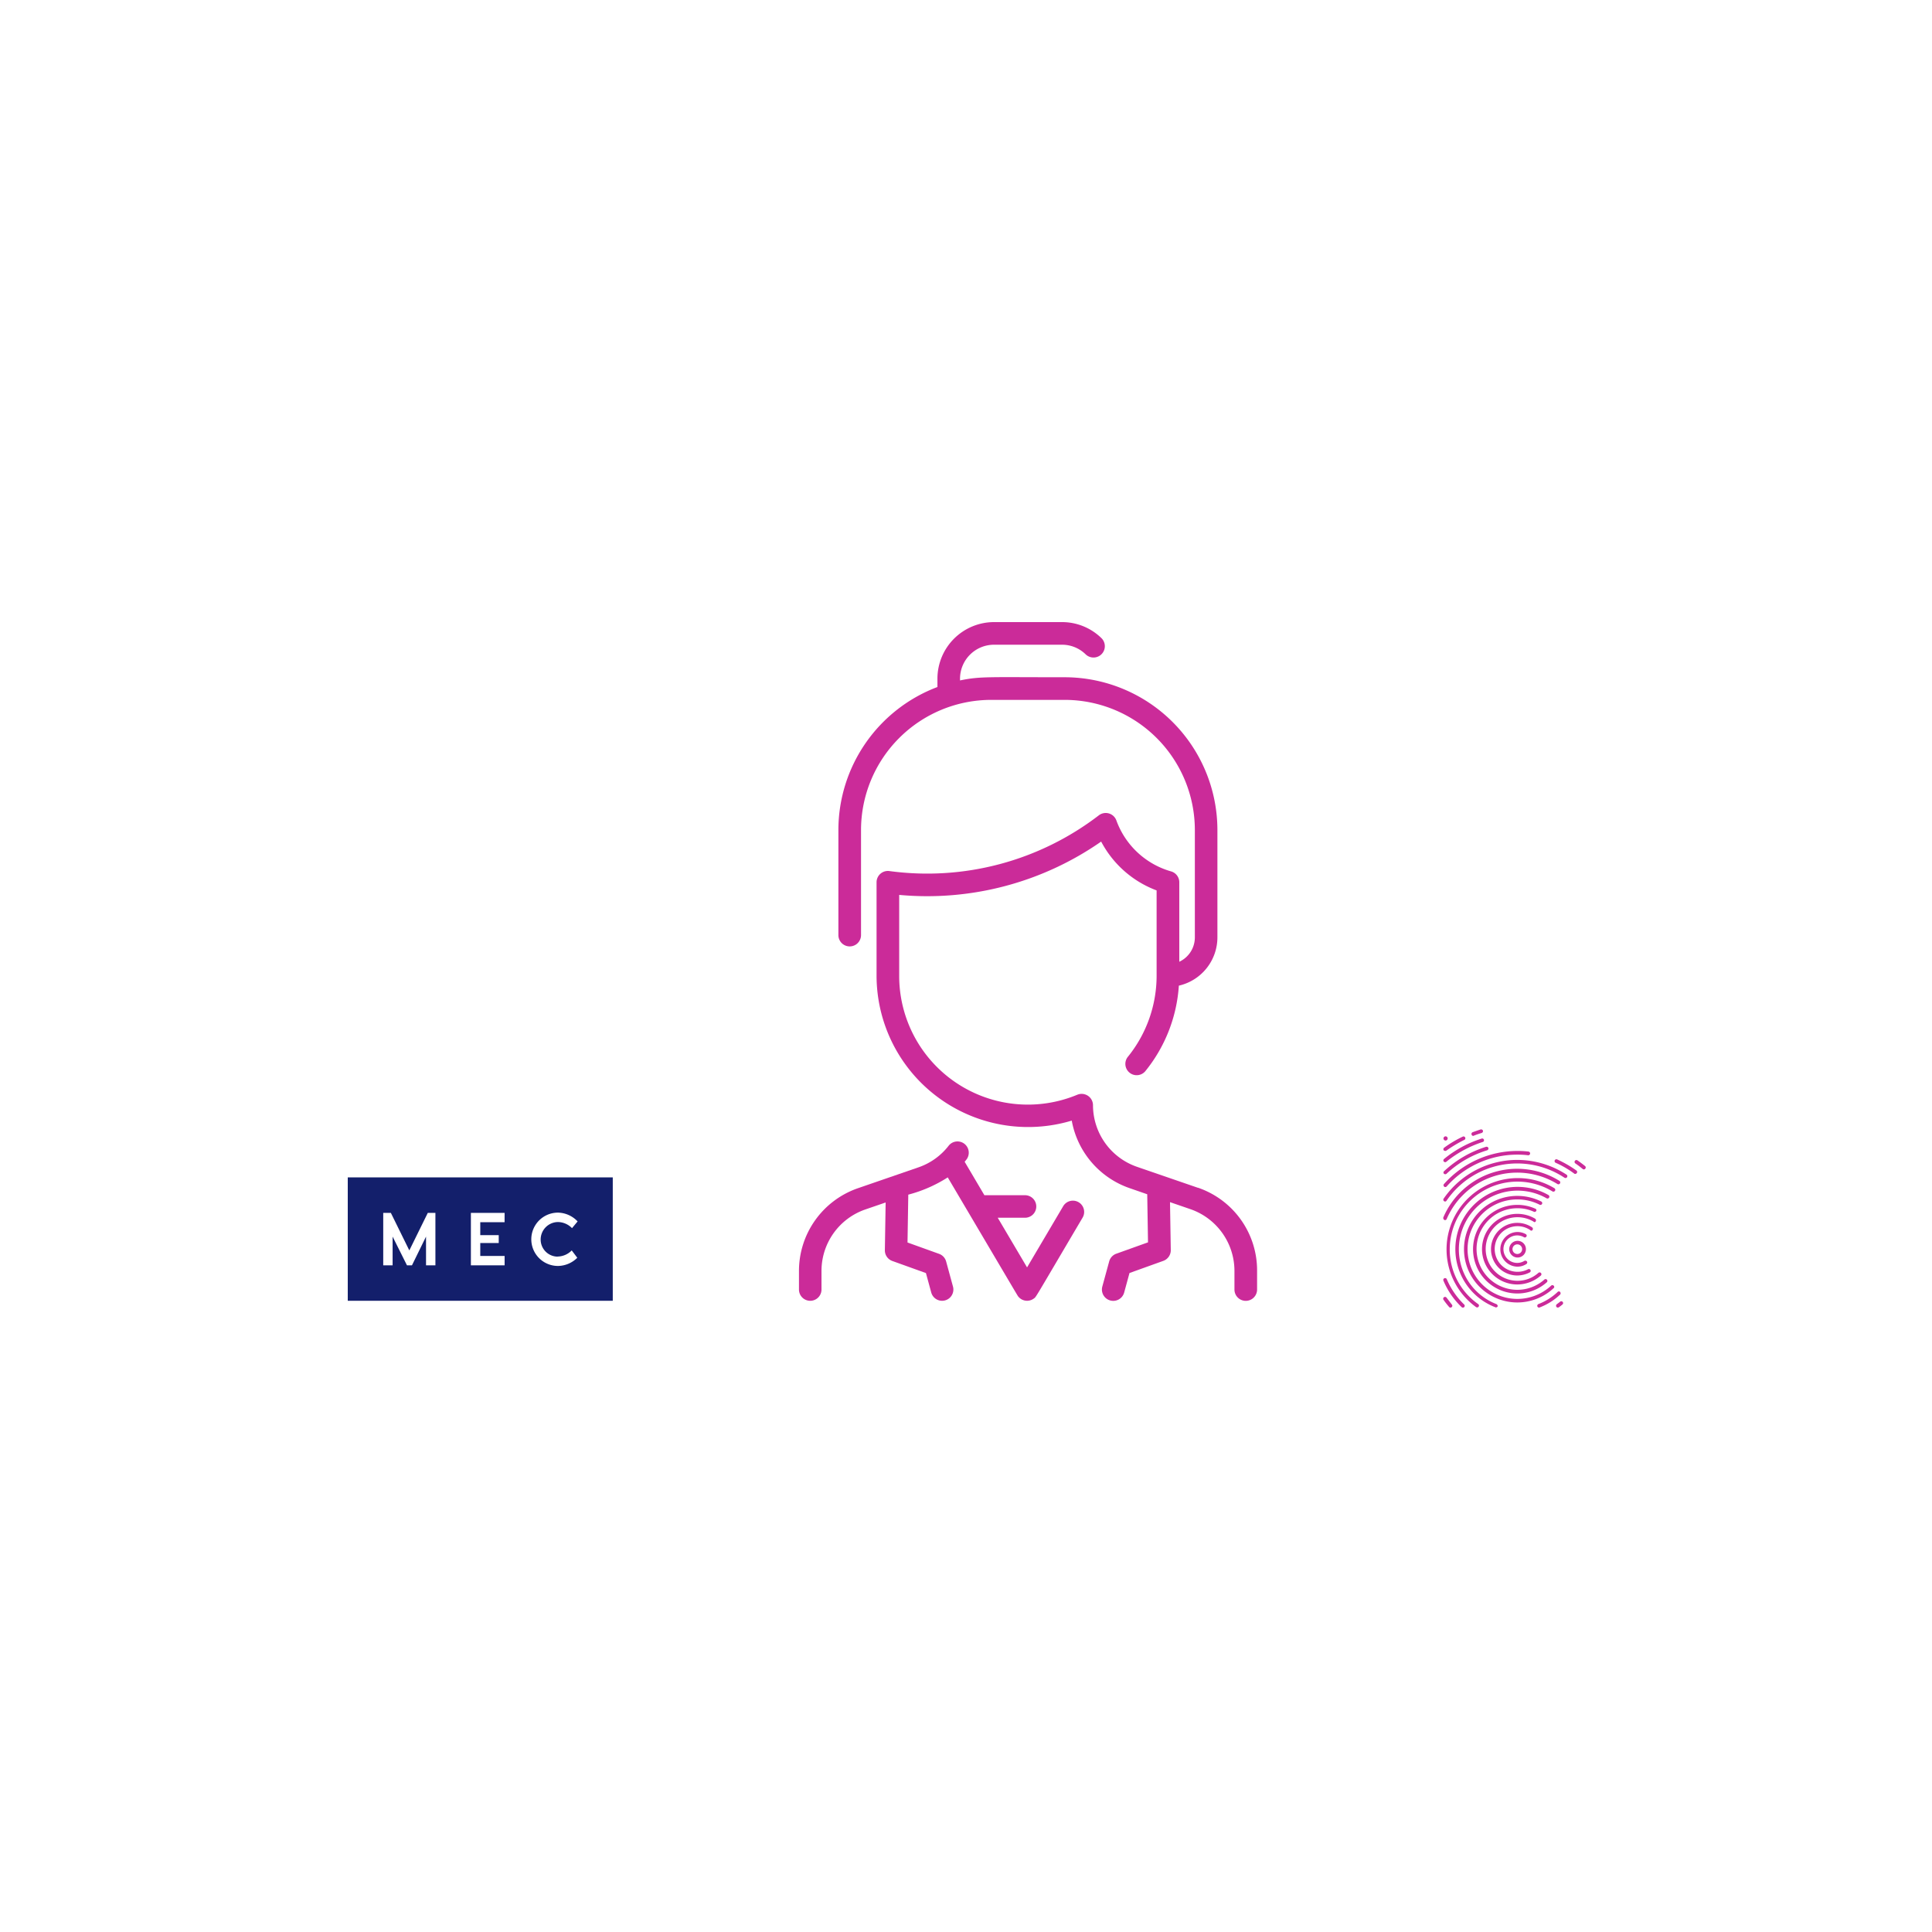<svg xmlns="http://www.w3.org/2000/svg" xmlns:xlink="http://www.w3.org/1999/xlink" width="500" height="500" viewBox="0 0 500 500">
  <rect x="0" y="0" width="500" height="500" fill="#808080" stroke="none"/>
  <defs>
    <clipPath id="clip-path">
      <path id="Path_5694" data-name="Path 5694" d="M114.7,0h36.843V46.107H114.7Z" transform="translate(-114.7)"/>
    </clipPath>
    <clipPath id="clip-icon_our-team-woman_-_square">
      <rect width="500" height="500"/>
    </clipPath>
  </defs>
  <g id="icon_our-team-woman_-_square" data-name="icon_our-team-woman - square" clip-path="url(#clip-icon_our-team-woman_-_square)">
    <rect width="500" height="500" fill="#fff"/>
    <g id="Group_2230" data-name="Group 2230" transform="translate(90 161)">
      <g id="icon_-_woman" data-name="icon - woman" transform="translate(116.773 0)">
        <path id="Path_40" data-name="Path 40" d="M199.058,146.4l-15.778-5.43a16.891,16.891,0,0,1-11.39-15.941,2.941,2.941,0,0,0-4.055-2.715,33.3,33.3,0,0,1-46.1-30.759V70.6a78.762,78.762,0,0,0,52.268-13.8,26.867,26.867,0,0,0,14.352,12.639V91.526a33.35,33.35,0,0,1-7.512,21.066,2.928,2.928,0,0,0,4.525,3.706,39.219,39.219,0,0,0,8.743-22.213A12.83,12.83,0,0,0,204.09,81.6V53.791a39.572,39.572,0,0,0-39.522-39.52c-19.952,0-21.84-.265-27.089.826v-.453a8.8,8.8,0,0,1,8.8-8.791h17.572a8.739,8.739,0,0,1,6.139,2.489,2.928,2.928,0,0,0,4.093-4.188A14.57,14.57,0,0,0,163.841,0H146.276a14.658,14.658,0,0,0-14.644,14.637V16.8A39.6,39.6,0,0,0,106,53.791V81a2.929,2.929,0,1,0,5.858,0V53.791a33.714,33.714,0,0,1,33.678-33.664h19.038a33.714,33.714,0,0,1,33.678,33.664V81.6a6.955,6.955,0,0,1-4.028,6.3V67.331a2.928,2.928,0,0,0-2.129-2.815,21.244,21.244,0,0,1-14.167-13.223,2.93,2.93,0,0,0-4.525-1.287,72.956,72.956,0,0,1-54.21,14.422,2.93,2.93,0,0,0-3.315,2.9v24.2a39.222,39.222,0,0,0,50.515,37.486,22.754,22.754,0,0,0,14.97,17.475l4.564,1.584.2,12.445-8.209,2.942a2.928,2.928,0,0,0-1.835,1.984l-1.779,6.517a2.931,2.931,0,0,0,5.657,1.541l1.376-5.046,8.748-3.143a2.928,2.928,0,0,0,1.937-2.8l-.2-12.4,5.29,1.821A16.92,16.92,0,0,1,208.5,167.89v4.84a2.929,2.929,0,1,0,5.858,0v-4.854a22.613,22.613,0,0,0-15.3-21.5Z" transform="translate(-95.798 0)" fill="#cb2b99"/>
        <path id="Path_43" data-name="Path 43" d="M150.37,382.363a2.915,2.915,0,0,0-3.991,1.027l-9.35,15.839-7.589-12.85H136.5a2.914,2.914,0,1,0,0-5.829h-10.51l-5.111-8.657q.262-.317.516-.645a2.917,2.917,0,0,0-4.62-3.557,16.761,16.761,0,0,1-7.843,5.641l-15.7,5.415A22.652,22.652,0,0,0,78,400.139v4.819a2.914,2.914,0,0,0,5.829,0v-4.82a16.821,16.821,0,0,1,11.336-15.9l5.265-1.81-.2,12.35a2.914,2.914,0,0,0,1.928,2.79l8.7,3.129,1.371,5.025a2.916,2.916,0,1,0,5.628-1.534l-1.77-6.489a2.914,2.914,0,0,0-1.826-1.975l-8.171-2.941.2-12.381a35.485,35.485,0,0,0,10.212-4.469C135.855,408.7,134.536,406.5,134.78,406.8a2.915,2.915,0,0,0,3.982.5c.679-.509-.253.889,12.639-20.946a2.914,2.914,0,0,0-1.027-3.991Z" transform="translate(-78 -232.228)" fill="#cb2b99"/>
      </g>
      <g id="logo" transform="translate(283.532 131.298)">
        <g id="Group_2220" data-name="Group 2220" clip-path="url(#clip-path)">
          <path id="Path_5693" data-name="Path 5693" d="M115.189,5.556a.769.769,0,0,0,.292-.084,33.579,33.579,0,0,1,4.652-2.783.453.453,0,0,0,.206-.627.452.452,0,0,0-.622-.208A30.057,30.057,0,0,0,114.9,4.721a.518.518,0,0,0-.124.665.878.878,0,0,0,.416.165m7.216-3.9a.249.249,0,0,0,.174-.043c.706-.292,1.371-.5,2.036-.706a.509.509,0,0,0,.333-.582.509.509,0,0,0-.582-.333C123.7.2,123.041.442,122.292.7a.493.493,0,0,0-.292.622.437.437,0,0,0,.416.333m-7.227,9.929a.471.471,0,0,0,.333-.124A26.734,26.734,0,0,1,126.03,5.391a.509.509,0,0,0,.333-.582.509.509,0,0,0-.581-.333A28.189,28.189,0,0,0,114.9,10.789a.44.44,0,0,0,.292.79m0-3.116a.378.378,0,0,0,.292-.124A29.3,29.3,0,0,1,124.91,3.23a.46.46,0,0,0-.292-.873,29.132,29.132,0,0,0-9.73,5.274.468.468,0,0,0-.084.665.507.507,0,0,0,.373.165m36.192,1c-.622-.5-1.287-1-1.953-1.455a.479.479,0,1,0-.541.79c.622.416,1.247.905,1.869,1.412a.453.453,0,0,0,.665-.041.477.477,0,0,0-.041-.706M133.841,7.877A23.163,23.163,0,0,0,114.773,17.9a.477.477,0,0,0,.124.665.591.591,0,0,0,.249.084.437.437,0,0,0,.373-.208,22.152,22.152,0,0,1,30.531-5.949.479.479,0,0,0,.541-.79,23.326,23.326,0,0,0-12.753-3.822" transform="translate(-114.692 0.008)" fill="#cb2b99"/>
        </g>
        <g id="Group_2221" data-name="Group 2221" clip-path="url(#clip-path)">
          <path id="Path_5695" data-name="Path 5695" d="M115.13,22.745a.507.507,0,0,0,.373-.165,24.473,24.473,0,0,1,18.328-8.225,20.652,20.652,0,0,1,2.742.165.482.482,0,0,0,.124-.955,22.539,22.539,0,0,0-2.867-.165,25.489,25.489,0,0,0-19.025,8.558.453.453,0,0,0,.041.665.378.378,0,0,0,.29.124M144.1,15.6a.475.475,0,1,0-.373.873,24.77,24.77,0,0,1,4.777,2.783.351.351,0,0,0,.29.084.5.5,0,0,0,.373-.208.468.468,0,0,0-.084-.665A29.78,29.78,0,0,0,144.1,15.6M115.462,51.366a.479.479,0,0,0-.79.541,20.538,20.538,0,0,0,1.455,1.869.405.405,0,0,0,.373.165.378.378,0,0,0,.292-.124.453.453,0,0,0,.041-.665c-.453-.582-.905-1.2-1.371-1.785M144.877,52.4c-.249.208-.541.416-.873.665a.518.518,0,0,0-.124.665.5.5,0,0,0,.373.208.769.769,0,0,0,.292-.084c.333-.249.665-.5.905-.706a.473.473,0,0,0-.582-.747M114.919,31.264a.249.249,0,0,0,.165.041.452.452,0,0,0,.416-.292,19.867,19.867,0,0,1,28.662-9.051.484.484,0,1,0,.5-.83A20.772,20.772,0,0,0,114.632,30.6a.566.566,0,0,0,.29.665" transform="translate(-114.632 -7.834)" fill="#cb2b99"/>
        </g>
        <g id="Group_2222" data-name="Group 2222" clip-path="url(#clip-path)">
          <path id="Path_5697" data-name="Path 5697" d="M116.393,48.664A17.511,17.511,0,0,1,142.968,33.67a.484.484,0,0,0,.5-.83A18.441,18.441,0,0,0,123.2,63.612a.6.6,0,0,0,.29.084.437.437,0,0,0,.373-.208.453.453,0,0,0-.124-.665,17.242,17.242,0,0,1-7.352-14.164m-.747,7.768a.475.475,0,1,0-.871.373,20.219,20.219,0,0,0,4.693,6.813.47.47,0,1,0,.665-.665,19.912,19.912,0,0,1-4.487-6.521m29.325,3.281a.432.432,0,0,0-.665,0,15.082,15.082,0,0,1-4.944,3.116.493.493,0,0,0-.29.622.453.453,0,0,0,.453.29.249.249,0,0,0,.165-.041,15.977,15.977,0,0,0,5.274-3.324.5.5,0,0,0,0-.665" transform="translate(-114.73 -17.636)" fill="#cb2b99"/>
        </g>
        <g id="Group_2223" data-name="Group 2223" clip-path="url(#clip-path)">
          <path id="Path_5699" data-name="Path 5699" d="M132.8,66.127a15.194,15.194,0,1,1,13-27.379.484.484,0,0,0,.5-.83A16.11,16.11,0,1,0,132.55,66.953a.249.249,0,0,0,.165.041.511.511,0,0,0,.453-.29.627.627,0,0,0-.373-.582" transform="translate(-119.092 -20.936)" fill="#cb2b99"/>
        </g>
        <g id="Group_2224" data-name="Group 2224" clip-path="url(#clip-path)">
          <path id="Path_5701" data-name="Path 5701" d="M150.826,64.661a.466.466,0,0,0-.665-.041A12.875,12.875,0,1,1,141.4,42.314a12.7,12.7,0,0,1,5.774,1.371.464.464,0,1,0,.416-.83A13.965,13.965,0,0,0,141.4,41.4a13.791,13.791,0,1,0,9.388,23.883.414.414,0,0,0,.041-.622" transform="translate(-122.248 -24.203)" fill="#cb2b99"/>
        </g>
        <g id="Group_2225" data-name="Group 2225" clip-path="url(#clip-path)">
          <path id="Path_5703" data-name="Path 5703" d="M149.352,48a11.339,11.339,0,0,0-4.693-1A11.465,11.465,0,1,0,152.3,67.02a.471.471,0,0,0-.622-.706,10.555,10.555,0,1,1-7.014-18.443,10.026,10.026,0,0,1,4.279.905.453.453,0,0,0,.622-.249c.124-.124,0-.416-.208-.541" transform="translate(-125.51 -27.477)" fill="#cb2b99"/>
        </g>
        <g id="Group_2226" data-name="Group 2226" clip-path="url(#clip-path)">
          <path id="Path_5705" data-name="Path 5705" d="M152.716,54.511a.532.532,0,0,0-.165-.665,9.139,9.139,0,1,0-4.611,17.03A9.318,9.318,0,0,0,154,68.59a.471.471,0,1,0-.622-.706,8.084,8.084,0,0,1-5.4,2.036,8.225,8.225,0,1,1,0-16.45,8.1,8.1,0,0,1,4.154,1.131.337.337,0,0,0,.582-.084" transform="translate(-128.79 -30.753)" fill="#cb2b99"/>
        </g>
        <g id="Group_2227" data-name="Group 2227" clip-path="url(#clip-path)">
          <path id="Path_5707" data-name="Path 5707" d="M155.159,60.028a.477.477,0,0,0-.124-.665,6.9,6.9,0,0,0-3.822-1.163,6.812,6.812,0,1,0,0,13.625,7.137,7.137,0,0,0,3.2-.791A.464.464,0,0,0,154,70.2a5.808,5.808,0,0,1-2.742.665,5.9,5.9,0,1,1,0-11.8,5.761,5.761,0,0,1,3.281,1,.367.367,0,0,0,.622-.041" transform="translate(-132.064 -34.025)" fill="#cb2b99"/>
        </g>
        <g id="Group_2228" data-name="Group 2228" clip-path="url(#clip-path)">
          <path id="Path_5709" data-name="Path 5709" d="M156.8,65.063a.439.439,0,0,0-.208-.622,4.388,4.388,0,0,0-2.161-.541,4.487,4.487,0,0,0,0,8.972,4.247,4.247,0,0,0,2.242-.622A.552.552,0,0,0,157,71.8a.452.452,0,0,0-.249-.416.529.529,0,0,0-.5,0,3.559,3.559,0,1,1-1.828-6.6,3.485,3.485,0,0,1,1.7.453.453.453,0,0,0,.665-.165" transform="translate(-135.283 -37.359)" fill="#cb2b99"/>
        </g>
        <g id="Group_2229" data-name="Group 2229" clip-path="url(#clip-path)">
          <path id="Path_5711" data-name="Path 5711" d="M133.906,31.342a2.161,2.161,0,1,0,1.929,1.059,2.161,2.161,0,0,0-1.929-1.059m0,3.405a1.247,1.247,0,1,1,1.247-1.247,1.247,1.247,0,0,1-1.247,1.247M115.341,4.3a.541.541,0,1,1-.541.541.55.55,0,0,1,.541-.541" transform="translate(-114.759 -2.515)" fill="#cb2b99"/>
        </g>
      </g>
      <path id="Path_5718" data-name="Path 5718" d="M1,103.54H69.585V71.6H1Zm22.684-9.18H21.256V86.925L17.615,94.36h-1.29l-3.718-7.435v7.435H10.18V80.784h1.973L16.932,90.5l4.779-9.712h1.973Zm17.9-11.153H35.293v3.337h4.779v2.048H35.293V91.93h6.3v2.428H32.866V80.782h8.725Zm13.732,8.877A5.186,5.186,0,0,0,58.961,90.5L60.4,92.4A7.191,7.191,0,0,1,55.4,94.521a6.9,6.9,0,1,1,0-13.8,7.164,7.164,0,0,1,5.084,2.276L59.038,84.74A5.186,5.186,0,0,0,55.4,83.156a4.525,4.525,0,0,0-4.476,4.476,4.419,4.419,0,0,0,4.4,4.476" transform="translate(-1 72.106)" fill="#131f6b"/>
    </g>
  </g>
</svg>
